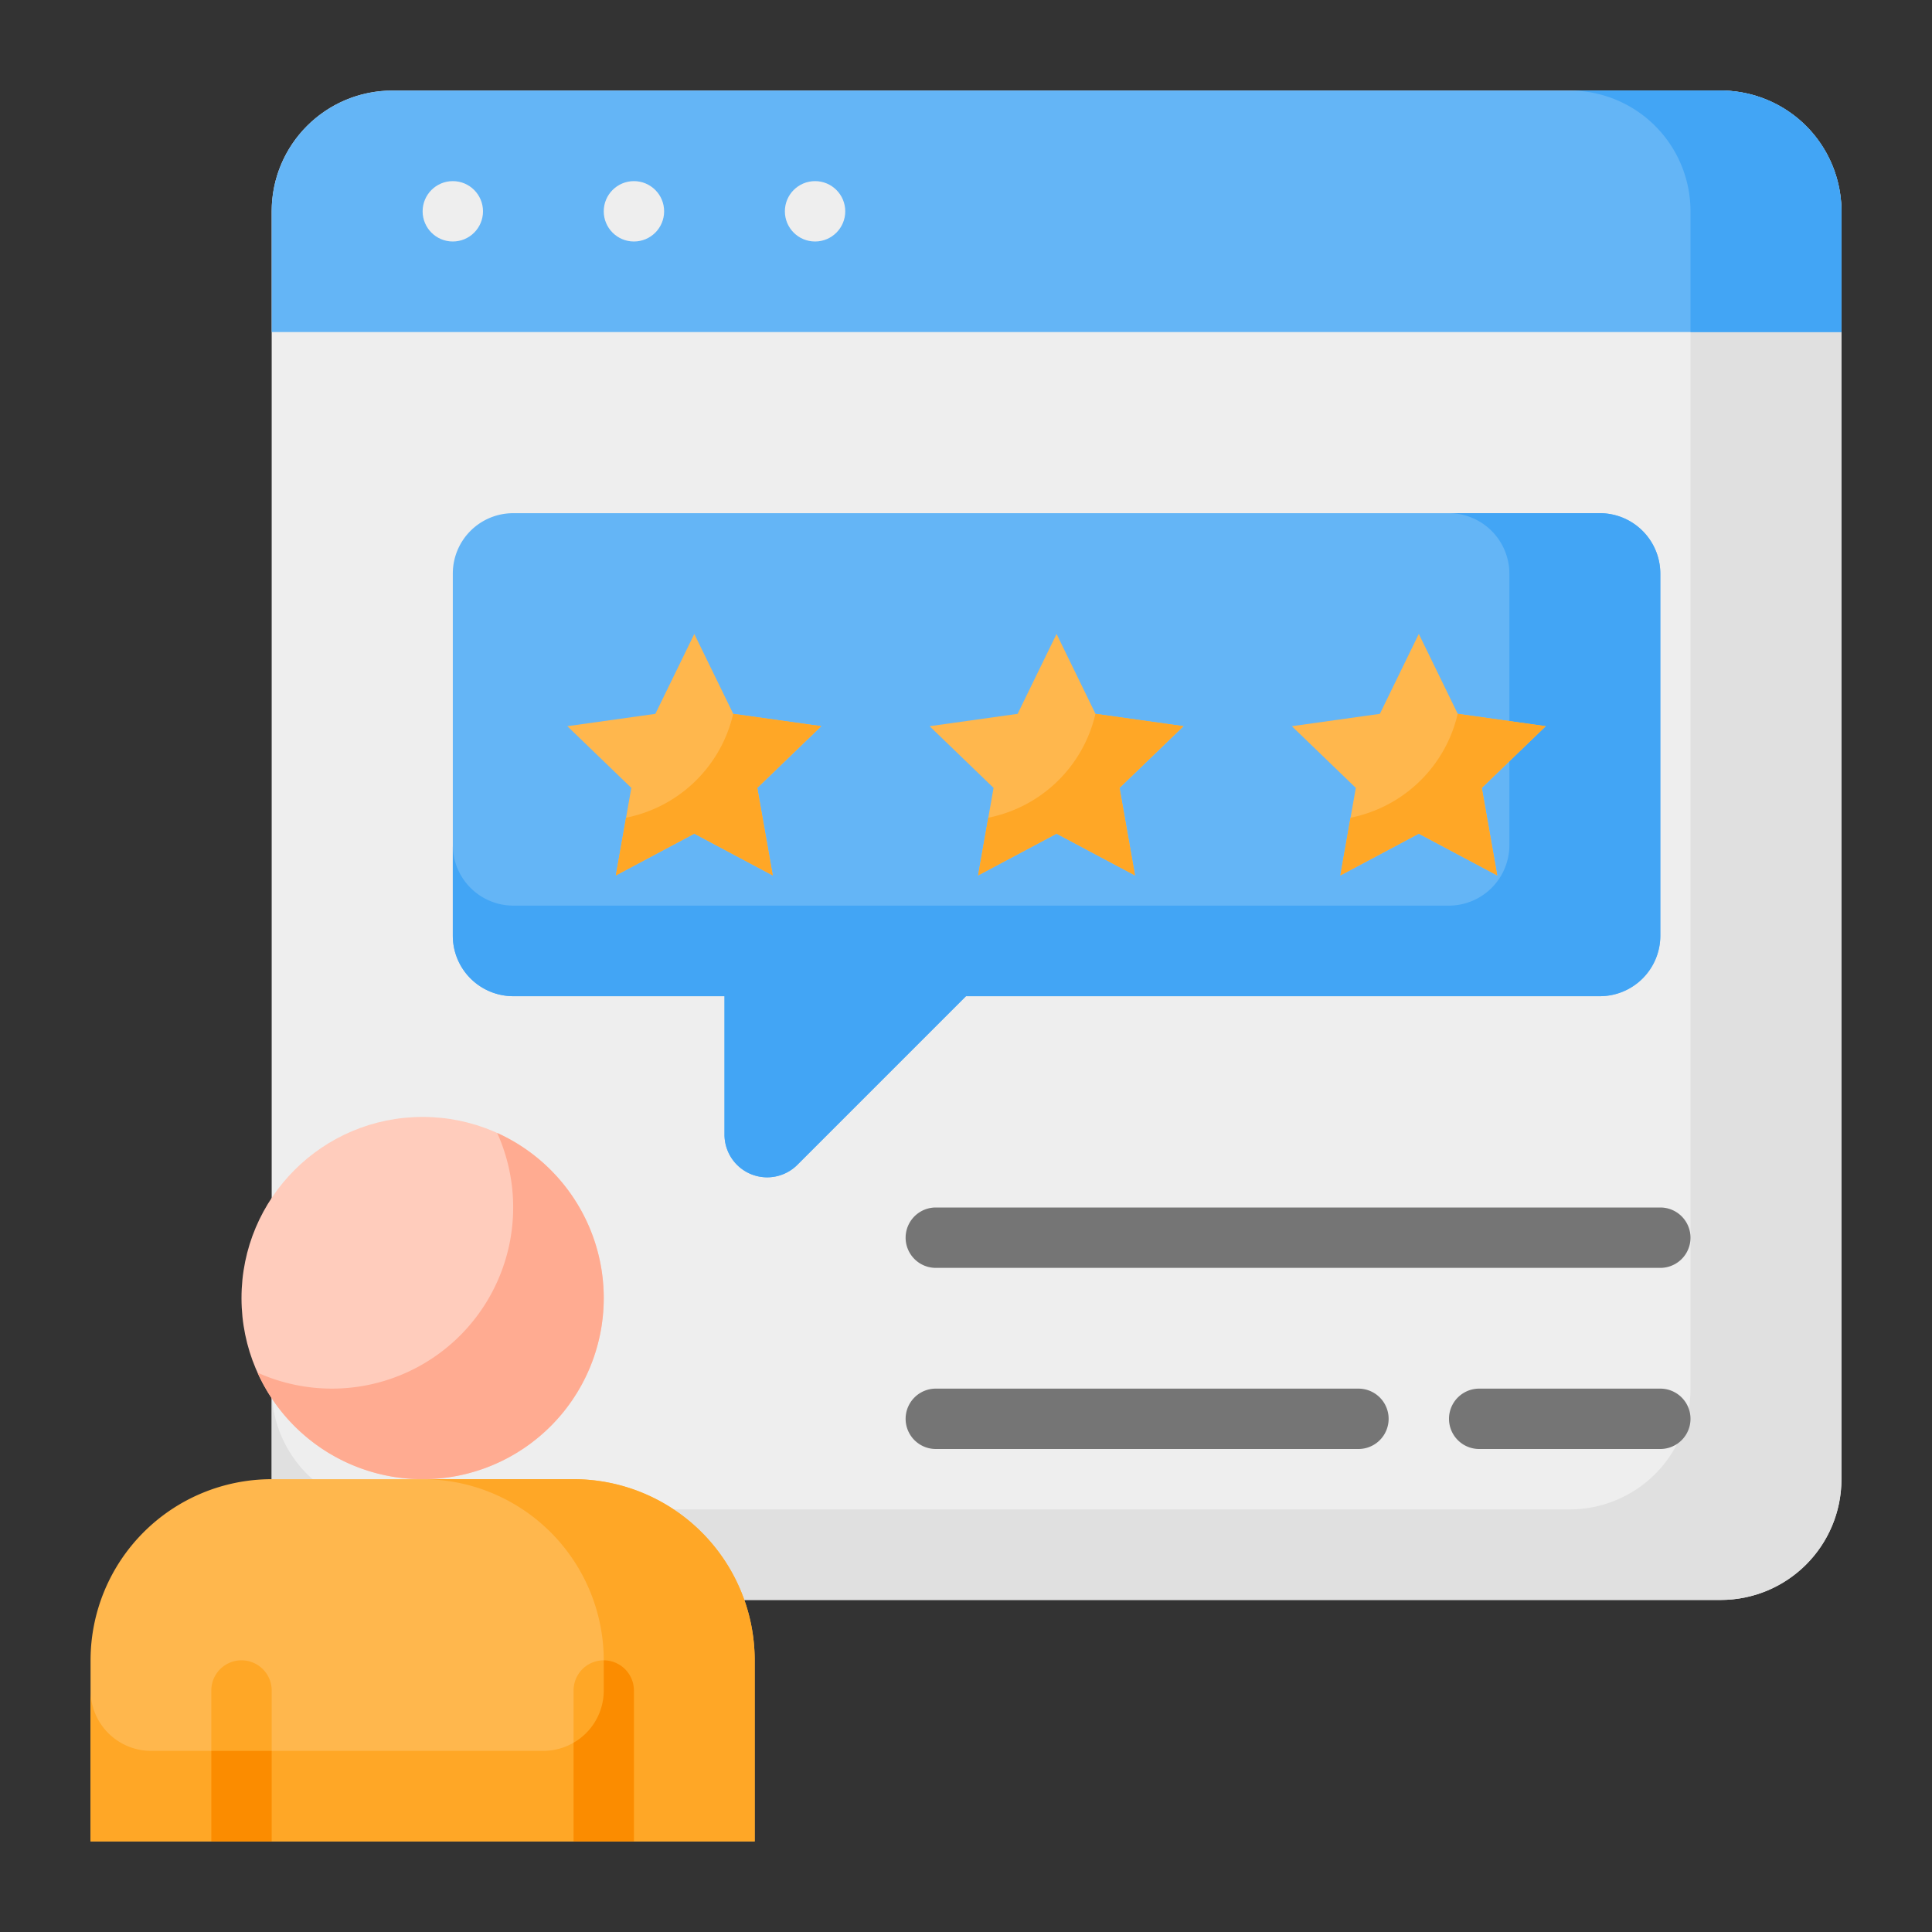 <svg xmlns="http://www.w3.org/2000/svg" height="512" viewBox="0 0 64 64" width="512"><rect x="0" y="0" width="64" height="64" fill="#333333" stroke="none"/><g id="_15-Review" data-name="15-Review"><rect fill="#eee" height="50" rx="4" width="52" x="9" y="3"></rect><path d="m61 7v42a3.999 3.999 0 0 1 -4 4h-44a3.999 3.999 0 0 1 -4-4v-3a3.999 3.999 0 0 0 4 4h39a3.999 3.999 0 0 0 4-4v-39a3.999 3.999 0 0 0 -4-4h5a3.999 3.999 0 0 1 4 4z" fill="#e0e0e0"></path><path d="m53 17h-36a2 2 0 0 0 -2 2v12a2 2 0 0 0 2 2h7v4.586a1.414 1.414 0 0 0 2.414 1l5.586-5.586h21a2 2 0 0 0 2-2v-12a2 2 0 0 0 -2-2z" fill="#64b5f6"></path><path d="m55 19v12a2.006 2.006 0 0 1 -2 2h-21l-5.59 5.59a1.414 1.414 0 0 1 -2.41-1v-4.59h-7a2.006 2.006 0 0 1 -2-2v-3a2.006 2.006 0 0 0 2 2h31a2.006 2.006 0 0 0 2-2v-9a2.006 2.006 0 0 0 -2-2h5a2.006 2.006 0 0 1 2 2z" fill="#42a5f5"></path><path d="m35 21 1.29 2.647 2.916.409-2.119 2.044.512 2.9-2.599-1.384-2.599 1.384.512-2.9-2.119-2.044 2.916-.409z" fill="#ffb74d"></path><path d="m47 21 1.29 2.647 2.916.409-2.119 2.044.512 2.9-2.599-1.384-2.599 1.384.512-2.9-2.119-2.044 2.916-.409z" fill="#ffb74d"></path><path d="m23 21 1.29 2.647 2.916.409-2.119 2.044.512 2.9-2.599-1.384-2.599 1.384.512-2.9-2.119-2.044 2.916-.409z" fill="#ffb74d"></path><path d="m61 7v4h-52v-4a3.999 3.999 0 0 1 4-4h44a3.999 3.999 0 0 1 4 4z" fill="#64b5f6"></path><circle cx="14" cy="43" fill="#ffccbc" r="6"></circle><path d="m20 43a6.001 6.001 0 0 1 -11.47 2.47 6.004 6.004 0 0 0 7.94-7.94 6.006 6.006 0 0 1 3.53 5.47z" fill="#ffab91"></path><path d="m9 49h10a6 6 0 0 1 6 6v6a0 0 0 0 1 0 0h-22a0 0 0 0 1 0 0v-6a6 6 0 0 1 6-6z" fill="#ffb74d"></path><path d="m25 55v6h-22v-5a2.006 2.006 0 0 0 2 2h13a2.006 2.006 0 0 0 2-2v-1a6.005 6.005 0 0 0 -6-6h5a6 6 0 0 1 6 6z" fill="#ffa726"></path><circle cx="15" cy="7" fill="#eee" r="1"></circle><circle cx="21" cy="7" fill="#eee" r="1"></circle><circle cx="27" cy="7" fill="#eee" r="1"></circle><path d="m55 46h-6a1 1 0 0 0 0 2h6a1 1 0 0 0 0-2z" fill="#757575"></path><path d="m45 46h-14a1 1 0 0 0 0 2h14a1 1 0 0 0 0-2z" fill="#757575"></path><path d="m31 42h24a1 1 0 0 0 0-2h-24a1 1 0 0 0 0 2z" fill="#757575"></path><path d="m61 7v4h-5v-4a3.999 3.999 0 0 0 -4-4h5a3.999 3.999 0 0 1 4 4z" fill="#42a5f5"></path><g fill="#ffa726"><path d="m20.738 27.089-.338 1.911 2.599-1.384 2.599 1.384-.513-2.9 2.119-2.045-2.916-.409a4.558 4.558 0 0 1 -3.551 3.442z"></path><path d="m32.738 27.089-.338 1.911 2.599-1.384 2.599 1.384-.513-2.9 2.119-2.045-2.916-.409a4.558 4.558 0 0 1 -3.551 3.442z"></path><path d="m44.738 27.089-.338 1.911 2.599-1.384 2.599 1.384-.513-2.9 2.119-2.045-2.916-.409a4.558 4.558 0 0 1 -3.551 3.442z"></path><path d="m9 56v5h-2v-5a1 1 0 0 1 2 0z"></path><path d="m21 56v5h-2v-5a1 1 0 0 1 2 0z"></path></g><path d="m7 58h2v3h-2z" fill="#fb8c00"></path><path d="m21 56v5h-2v-3.27a1.996 1.996 0 0 0 1-1.73v-1a1.003 1.003 0 0 1 1 1z" fill="#fb8c00"></path></g></svg>